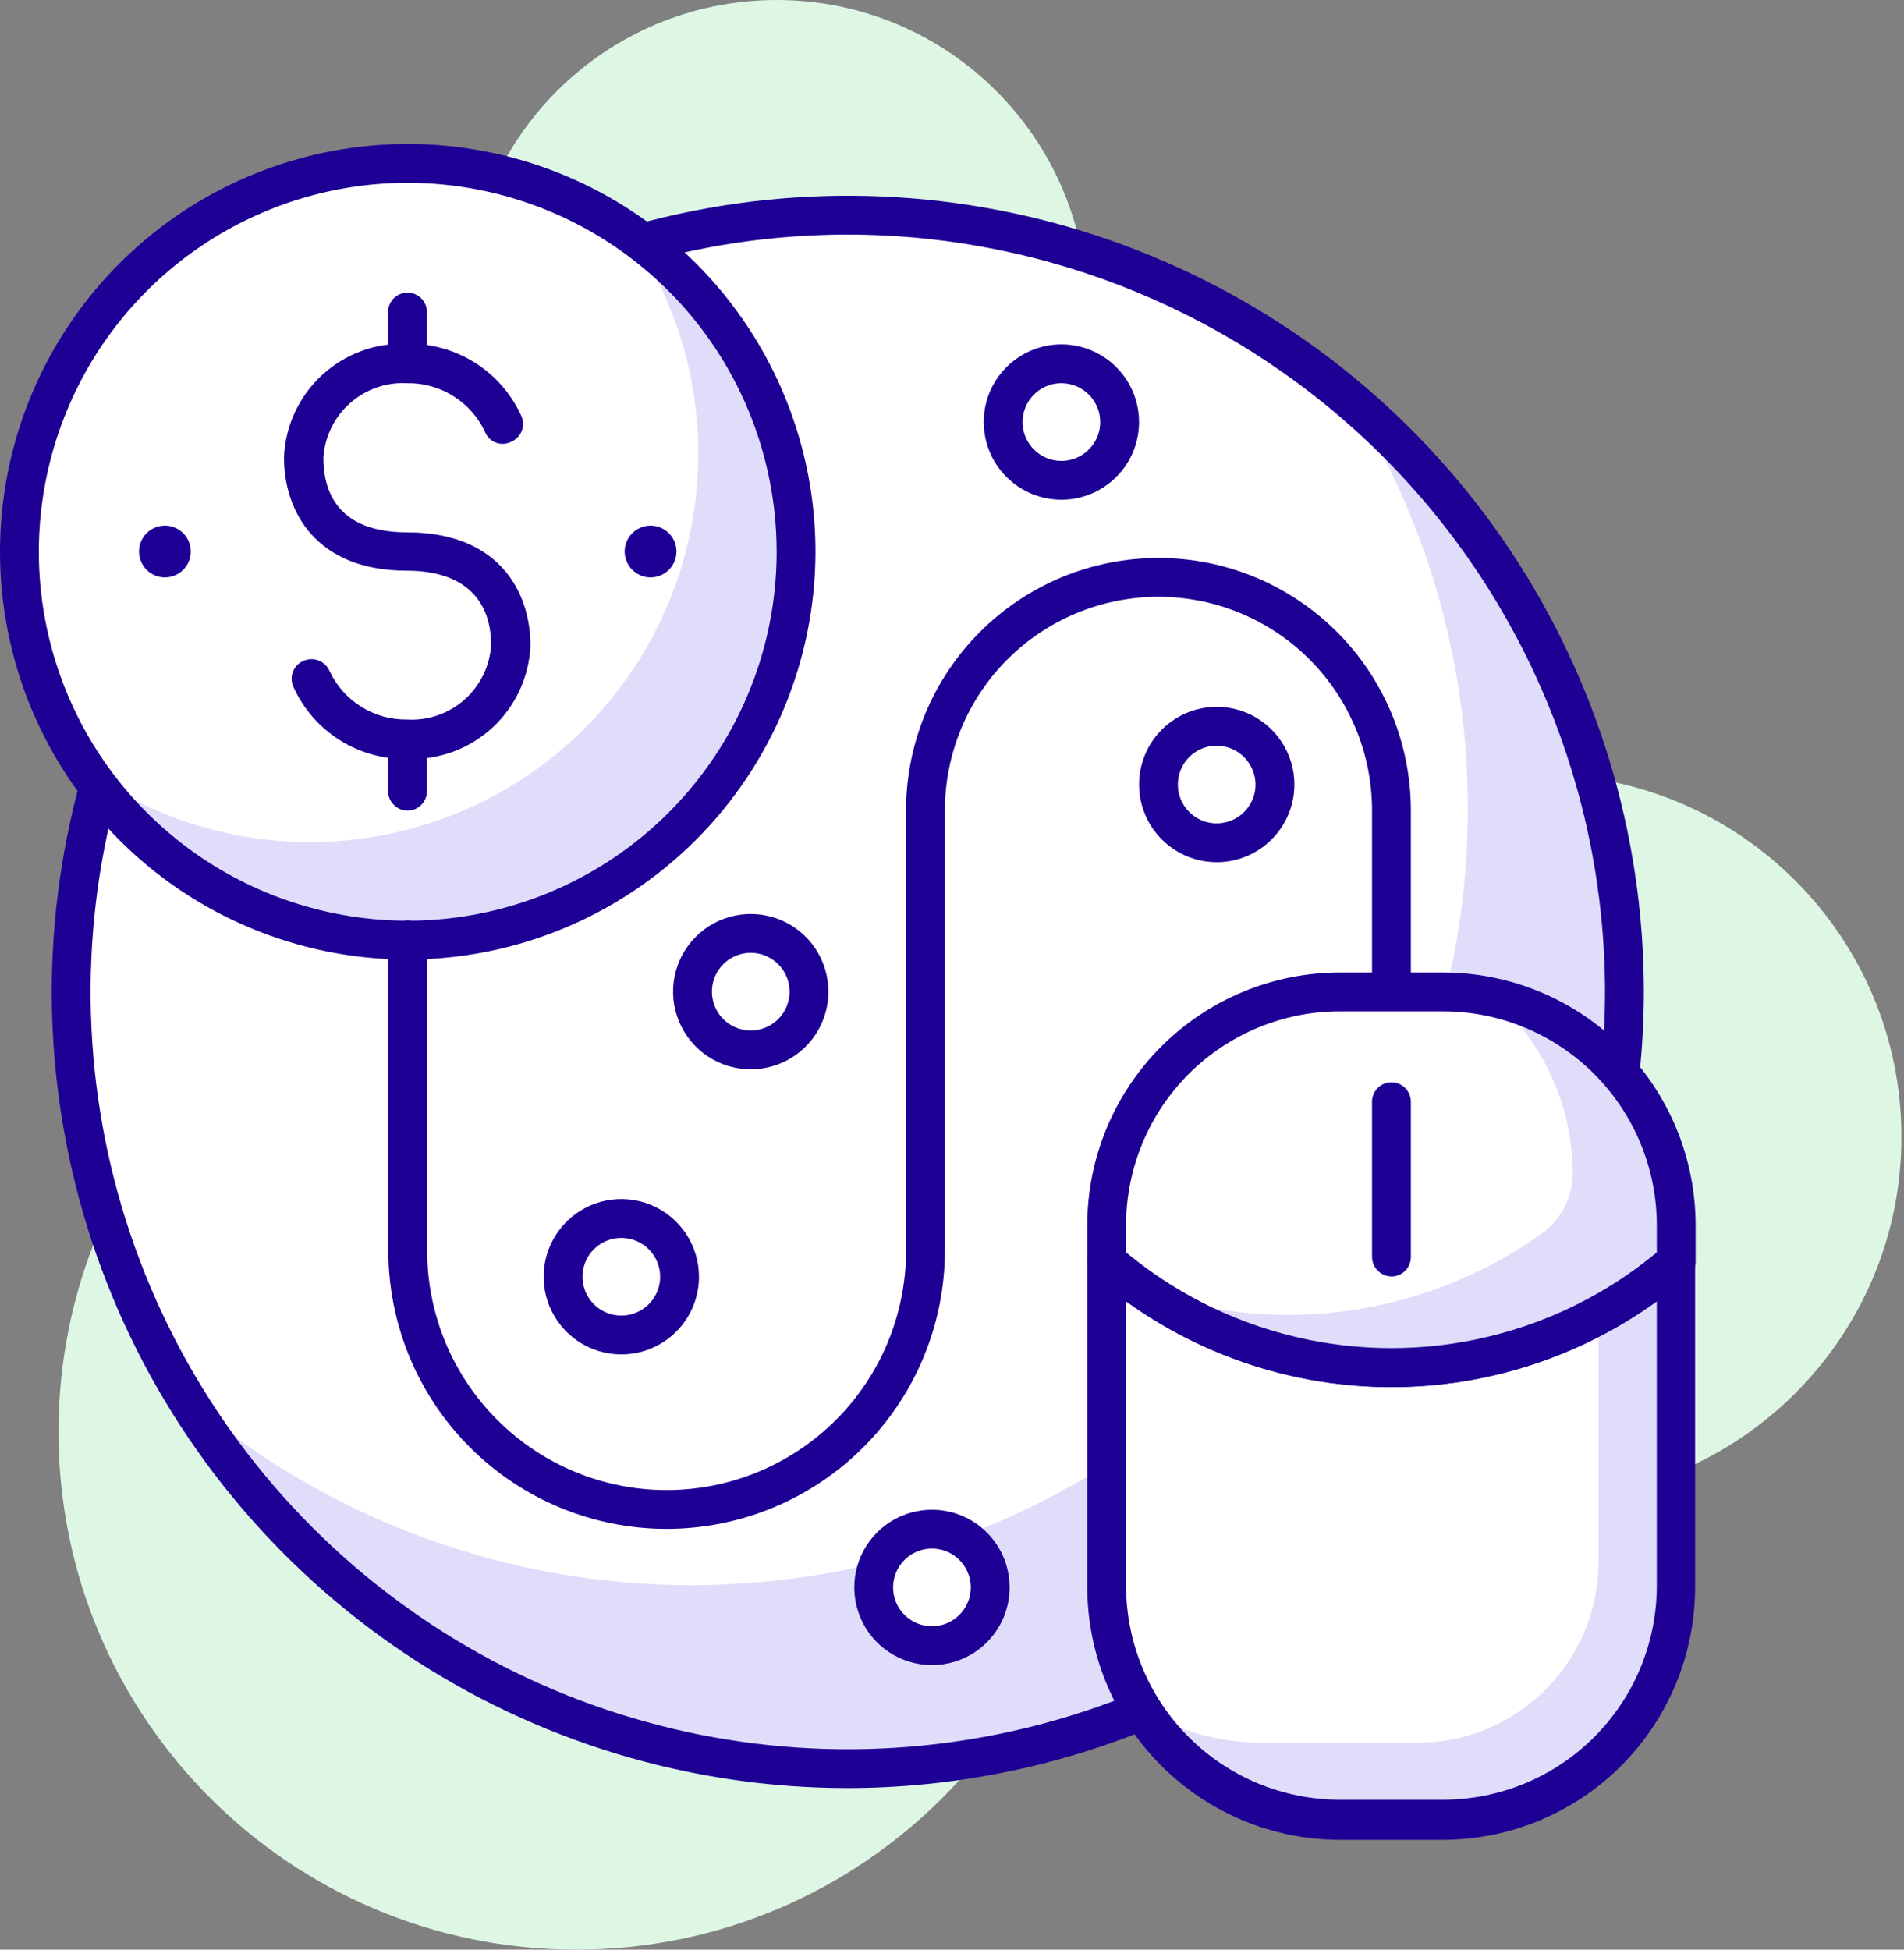 <?xml version="1.0" encoding="UTF-8"?> <svg xmlns="http://www.w3.org/2000/svg" width="84" height="86" viewBox="0 0 84 86" fill="none"><rect x="0" y="0" width="84" height="86" fill="#808080" stroke="none"/> <g clip-path="url(#clip0_1_1168)"> <path d="M67.898 66.139C76.728 66.139 83.887 58.98 83.887 50.15C83.887 41.319 76.728 34.16 67.898 34.16C59.067 34.16 51.908 41.319 51.908 50.15C51.908 58.98 59.067 66.139 67.898 66.139Z" fill="#DEF7E5"></path> <path d="M34.263 27.41C41.832 27.41 47.968 21.274 47.968 13.705C47.968 6.136 41.832 0 34.263 0C26.694 0 20.558 6.136 20.558 13.705C20.558 21.274 26.694 27.41 34.263 27.41Z" fill="#DEF7E5"></path> <path d="M25.423 86C38.038 86 48.265 75.773 48.265 63.158C48.265 50.543 38.038 40.316 25.423 40.316C12.808 40.316 2.581 50.543 2.581 63.158C2.581 75.773 12.808 86 25.423 86Z" fill="#DEF7E5"></path> <path d="M37.404 78.005C56.327 78.005 71.667 62.665 71.667 43.742C71.667 24.819 56.327 9.479 37.404 9.479C18.481 9.479 3.141 24.819 3.141 43.742C3.141 62.665 18.481 78.005 37.404 78.005Z" fill="white"></path> <path d="M59.697 17.737C63.963 24.686 65.611 32.928 64.344 40.983C63.078 49.038 58.981 56.377 52.788 61.682C46.596 66.987 38.715 69.91 30.561 69.925C22.407 69.94 14.515 67.046 8.303 61.765C10.895 65.987 14.372 69.598 18.495 72.347C22.617 75.095 27.287 76.917 32.181 77.687C37.076 78.456 42.08 78.155 46.847 76.804C51.614 75.453 56.031 73.084 59.794 69.86C63.557 66.637 66.576 62.635 68.643 58.132C70.71 53.629 71.775 48.731 71.766 43.776C71.757 38.821 70.673 33.928 68.59 29.432C66.506 24.936 63.472 20.946 59.697 17.737V17.737Z" fill="#DFDDFA"></path> <path d="M37.404 78.873C30.458 78.873 23.668 76.814 17.892 72.955C12.117 69.096 7.616 63.611 4.958 57.194C2.299 50.776 1.604 43.715 2.959 36.902C4.314 30.09 7.659 23.832 12.57 18.921C17.482 14.009 23.74 10.664 30.552 9.309C37.365 7.954 44.426 8.649 50.843 11.308C57.261 13.966 62.745 18.467 66.605 24.242C70.463 30.018 72.523 36.808 72.523 43.754C72.511 53.064 68.807 61.99 62.224 68.574C55.64 75.157 46.714 78.861 37.404 78.873V78.873ZM37.404 10.347C30.797 10.347 24.338 12.307 18.844 15.977C13.351 19.648 9.069 24.866 6.54 30.97C4.012 37.074 3.35 43.791 4.639 50.271C5.928 56.751 9.11 62.704 13.782 67.376C18.454 72.048 24.406 75.229 30.887 76.518C37.367 77.807 44.084 77.146 50.188 74.617C56.292 72.089 61.509 67.807 65.18 62.313C68.851 56.82 70.81 50.361 70.81 43.754C70.801 34.897 67.278 26.405 61.016 20.142C54.753 13.879 46.261 10.357 37.404 10.347V10.347Z" fill="#1E0095"></path> <path d="M17.988 41.458C27.45 41.458 35.12 33.788 35.12 24.327C35.12 14.865 27.45 7.195 17.988 7.195C8.527 7.195 0.857 14.865 0.857 24.327C0.857 33.788 8.527 41.458 17.988 41.458Z" fill="white"></path> <path d="M27.764 10.268C30.047 13.566 31.099 17.561 30.738 21.556C30.378 25.551 28.626 29.293 25.79 32.129C22.954 34.965 19.212 36.716 15.217 37.077C11.222 37.438 7.227 36.385 3.929 34.103C5.357 36.167 7.221 37.892 9.389 39.156C11.557 40.42 13.976 41.192 16.476 41.417C18.975 41.643 21.494 41.317 23.854 40.462C26.213 39.607 28.356 38.244 30.131 36.469C31.905 34.695 33.268 32.552 34.123 30.192C34.978 27.833 35.304 25.314 35.079 22.815C34.853 20.315 34.081 17.896 32.817 15.728C31.553 13.559 29.828 11.695 27.764 10.268V10.268Z" fill="#DFDDFA"></path> <path d="M17.988 42.326C14.43 42.326 10.953 41.271 7.994 39.295C5.036 37.318 2.731 34.509 1.369 31.222C0.008 27.935 -0.348 24.318 0.346 20.829C1.04 17.34 2.753 14.134 5.269 11.619C7.784 9.103 10.989 7.39 14.479 6.696C17.968 6.002 21.585 6.358 24.872 7.719C28.159 9.081 30.968 11.386 32.944 14.345C34.921 17.303 35.976 20.78 35.976 24.338C35.97 29.107 34.073 33.679 30.701 37.051C27.329 40.423 22.757 42.32 17.988 42.326ZM17.988 8.063C14.769 8.063 11.623 9.018 8.946 10.806C6.27 12.594 4.184 15.136 2.952 18.11C1.72 21.084 1.398 24.356 2.026 27.513C2.654 30.67 4.204 33.57 6.48 35.846C8.756 38.122 11.656 39.672 14.813 40.3C17.97 40.928 21.242 40.606 24.216 39.374C27.19 38.142 29.732 36.056 31.52 33.38C33.308 30.704 34.263 27.557 34.263 24.338C34.26 20.023 32.544 15.885 29.493 12.833C26.441 9.782 22.303 8.066 17.988 8.063V8.063Z" fill="#1E0095"></path> <path d="M28.701 25.469C29.332 25.469 29.843 24.957 29.843 24.327C29.843 23.696 29.332 23.185 28.701 23.185C28.07 23.185 27.559 23.696 27.559 24.327C27.559 24.957 28.07 25.469 28.701 25.469Z" fill="#1E0095"></path> <path d="M7.275 25.469C7.906 25.469 8.417 24.957 8.417 24.327C8.417 23.696 7.906 23.185 7.275 23.185C6.644 23.185 6.133 23.696 6.133 24.327C6.133 24.957 6.644 25.469 7.275 25.469Z" fill="#1E0095"></path> <path d="M18 33.475C16.936 33.502 15.888 33.215 14.987 32.648C14.087 32.08 13.375 31.26 12.94 30.288C12.893 30.184 12.868 30.071 12.866 29.956C12.863 29.841 12.884 29.727 12.927 29.621C12.969 29.514 13.033 29.417 13.114 29.336C13.194 29.254 13.291 29.19 13.397 29.146C13.502 29.101 13.615 29.077 13.729 29.076C13.843 29.074 13.957 29.095 14.063 29.138C14.169 29.18 14.265 29.243 14.347 29.323C14.429 29.403 14.494 29.498 14.539 29.603C14.844 30.251 15.33 30.797 15.937 31.176C16.545 31.555 17.249 31.75 17.965 31.739C18.89 31.792 19.798 31.477 20.491 30.863C21.185 30.249 21.607 29.386 21.666 28.461C21.666 26.337 20.341 25.172 17.942 25.172C13.956 25.172 12.529 22.579 12.529 20.169C12.585 18.789 13.187 17.487 14.202 16.549C15.216 15.612 16.562 15.115 17.942 15.167C19.005 15.143 20.052 15.432 20.952 15.998C21.852 16.565 22.565 17.384 23.002 18.354C23.048 18.459 23.073 18.573 23.075 18.688C23.076 18.803 23.054 18.918 23.011 19.024C22.967 19.131 22.902 19.228 22.82 19.309C22.738 19.39 22.641 19.453 22.534 19.496C22.429 19.546 22.316 19.574 22.2 19.578C22.085 19.582 21.969 19.562 21.862 19.519C21.755 19.476 21.657 19.411 21.576 19.328C21.495 19.246 21.432 19.147 21.392 19.039C21.086 18.391 20.601 17.845 19.993 17.466C19.385 17.087 18.681 16.892 17.965 16.903C17.039 16.853 16.131 17.171 15.438 17.787C14.745 18.402 14.324 19.267 14.265 20.192C14.265 21.689 14.904 23.482 17.965 23.482C21.974 23.482 23.402 26.063 23.402 28.484C23.342 29.86 22.741 31.158 21.729 32.093C20.717 33.028 19.376 33.525 18 33.475V33.475Z" fill="#1E0095"></path> <path d="M17.977 16.903C17.75 16.9 17.534 16.809 17.374 16.649C17.214 16.489 17.123 16.273 17.12 16.047V13.762C17.12 13.535 17.21 13.317 17.371 13.157C17.532 12.996 17.75 12.906 17.977 12.906C18.204 12.906 18.422 12.996 18.582 13.157C18.743 13.317 18.833 13.535 18.833 13.762V16.047C18.833 16.274 18.743 16.492 18.582 16.652C18.422 16.813 18.204 16.903 17.977 16.903Z" fill="#1E0095"></path> <path d="M17.977 35.759C17.75 35.756 17.534 35.665 17.374 35.505C17.214 35.345 17.123 35.129 17.12 34.903V32.618C17.12 32.391 17.21 32.173 17.371 32.013C17.532 31.852 17.75 31.762 17.977 31.762C18.204 31.762 18.422 31.852 18.582 32.013C18.743 32.173 18.833 32.391 18.833 32.618V34.903C18.833 35.13 18.743 35.347 18.582 35.508C18.422 35.669 18.204 35.759 17.977 35.759Z" fill="#1E0095"></path> <path d="M29.409 67.441C26.154 67.438 23.032 66.143 20.731 63.842C18.429 61.54 17.134 58.419 17.131 55.163V41.458C17.131 41.231 17.222 41.013 17.382 40.852C17.543 40.692 17.761 40.602 17.988 40.602C18.215 40.602 18.433 40.692 18.594 40.852C18.754 41.013 18.845 41.231 18.845 41.458V55.163C18.845 57.965 19.957 60.652 21.939 62.633C23.92 64.615 26.607 65.728 29.409 65.728C32.211 65.728 34.898 64.615 36.879 62.633C38.86 60.652 39.973 57.965 39.973 55.163V35.748C39.973 32.794 41.147 29.962 43.235 27.874C45.323 25.785 48.156 24.612 51.109 24.612C54.062 24.612 56.894 25.785 58.983 27.874C61.071 29.962 62.244 32.794 62.244 35.748V43.742C62.244 43.969 62.154 44.187 61.993 44.348C61.833 44.509 61.615 44.599 61.388 44.599C61.16 44.599 60.943 44.509 60.782 44.348C60.621 44.187 60.531 43.969 60.531 43.742V35.748C60.531 33.249 59.538 30.852 57.771 29.085C56.004 27.318 53.608 26.325 51.109 26.325C48.61 26.325 46.213 27.318 44.446 29.085C42.679 30.852 41.687 33.249 41.687 35.748V55.163C41.683 58.419 40.389 61.54 38.087 63.842C35.785 66.143 32.664 67.438 29.409 67.441V67.441Z" fill="#1E0095"></path> <path d="M48.825 55.632V70.022C48.825 72.748 49.908 75.363 51.835 77.29C53.763 79.218 56.377 80.301 59.104 80.301H63.672C66.398 80.301 69.013 79.218 70.94 77.29C72.868 75.363 73.951 72.748 73.951 70.022V55.632C70.456 58.638 65.998 60.291 61.388 60.291C56.778 60.291 52.32 58.638 48.825 55.632V55.632Z" fill="white"></path> <path d="M70.525 57.973V68.88C70.525 71 69.682 73.034 68.183 74.533C66.684 76.032 64.65 76.875 62.53 76.875H55.677C53.791 76.872 51.942 76.35 50.332 75.367C51.249 76.872 52.537 78.117 54.073 78.981C55.609 79.845 57.341 80.299 59.104 80.301H63.672C66.398 80.301 69.013 79.218 70.94 77.29C72.868 75.363 73.951 72.748 73.951 70.022V55.632C72.896 56.532 71.747 57.317 70.525 57.973Z" fill="#DFDDFA"></path> <path d="M63.672 81.157H59.103C56.152 81.151 53.323 79.976 51.236 77.889C49.149 75.802 47.974 72.974 47.968 70.022V55.632C47.97 55.468 48.018 55.308 48.107 55.171C48.196 55.033 48.322 54.924 48.471 54.855C48.619 54.785 48.785 54.761 48.948 54.785C49.111 54.81 49.262 54.882 49.384 54.992C52.715 57.873 56.972 59.459 61.376 59.459C65.78 59.459 70.037 57.873 73.368 54.992C73.493 54.882 73.646 54.81 73.811 54.786C73.975 54.762 74.142 54.786 74.293 54.855C74.44 54.925 74.563 55.036 74.65 55.173C74.737 55.31 74.784 55.469 74.784 55.632V70.022C74.781 72.971 73.611 75.798 71.528 77.885C69.445 79.972 66.62 81.148 63.672 81.157V81.157ZM49.681 57.402V69.965C49.684 72.463 50.678 74.858 52.444 76.624C54.211 78.391 56.605 79.384 59.103 79.387H63.672C66.17 79.384 68.565 78.391 70.331 76.624C72.097 74.858 73.091 72.463 73.094 69.965V57.402C69.687 59.864 65.591 61.189 61.388 61.189C57.184 61.189 53.088 59.864 49.681 57.402V57.402Z" fill="#1E0095"></path> <path d="M73.951 55.632V54.033C73.951 51.306 72.868 48.692 70.94 46.764C69.013 44.837 66.398 43.754 63.672 43.754H59.104C56.377 43.754 53.763 44.837 51.835 46.764C49.908 48.692 48.825 51.306 48.825 54.033V55.632C52.32 58.638 56.778 60.291 61.388 60.291C65.998 60.291 70.456 58.638 73.951 55.632V55.632Z" fill="white"></path> <path d="M65.831 43.982C66.945 44.947 67.838 46.139 68.451 47.479C69.064 48.819 69.382 50.275 69.382 51.748V51.748C69.382 52.278 69.255 52.799 69.01 53.268C68.766 53.737 68.411 54.141 67.978 54.444C65.486 56.214 62.609 57.365 59.584 57.802C56.559 58.239 53.474 57.949 50.584 56.956C54.082 59.337 58.267 60.497 62.492 60.258C66.716 60.018 70.744 58.392 73.951 55.632V54.033C73.951 51.681 73.145 49.401 71.667 47.572C70.189 45.743 68.129 44.476 65.831 43.982V43.982Z" fill="#DFDDFA"></path> <path d="M61.388 61.182C56.567 61.176 51.91 59.437 48.265 56.283C48.173 56.201 48.099 56.101 48.047 55.989C47.996 55.877 47.969 55.755 47.968 55.632V54.033C47.971 51.08 49.145 48.25 51.233 46.162C53.321 44.074 56.151 42.9 59.103 42.897H63.672C66.624 42.9 69.455 44.074 71.543 46.162C73.63 48.25 74.804 51.08 74.807 54.033V55.632C74.809 55.755 74.784 55.878 74.732 55.991C74.681 56.103 74.605 56.203 74.51 56.283C70.866 59.437 66.208 61.176 61.388 61.182ZM49.681 55.243C52.972 57.972 57.113 59.465 61.388 59.465C65.663 59.465 69.803 57.972 73.094 55.243V54.033C73.091 51.535 72.097 49.14 70.331 47.373C68.565 45.607 66.17 44.613 63.672 44.61H59.103C56.605 44.613 54.211 45.607 52.444 47.373C50.678 49.14 49.684 51.535 49.681 54.033V55.243Z" fill="#1E0095"></path> <path d="M61.388 56.306C61.162 56.303 60.945 56.211 60.785 56.051C60.625 55.891 60.534 55.675 60.531 55.449V48.596C60.531 48.369 60.621 48.151 60.782 47.991C60.943 47.83 61.161 47.74 61.388 47.74C61.615 47.74 61.833 47.83 61.993 47.991C62.154 48.151 62.244 48.369 62.244 48.596V55.449C62.244 55.676 62.154 55.894 61.993 56.055C61.833 56.215 61.615 56.306 61.388 56.306Z" fill="#1E0095"></path> <path d="M27.41 58.875C28.829 58.875 29.98 57.725 29.98 56.305C29.98 54.886 28.829 53.736 27.41 53.736C25.991 53.736 24.841 54.886 24.841 56.305C24.841 57.725 25.991 58.875 27.41 58.875Z" fill="white"></path> <path d="M27.41 59.743C26.733 59.743 26.07 59.542 25.507 59.166C24.943 58.789 24.504 58.254 24.245 57.628C23.986 57.002 23.918 56.313 24.05 55.648C24.182 54.984 24.509 54.373 24.988 53.894C25.467 53.415 26.077 53.089 26.742 52.956C27.407 52.824 28.096 52.892 28.722 53.151C29.348 53.411 29.883 53.85 30.259 54.413C30.636 54.977 30.837 55.639 30.837 56.317C30.837 57.225 30.476 58.097 29.833 58.74C29.191 59.382 28.319 59.743 27.41 59.743ZM27.41 54.604C27.072 54.604 26.74 54.704 26.459 54.892C26.177 55.081 25.957 55.348 25.828 55.661C25.698 55.974 25.664 56.319 25.73 56.651C25.796 56.983 25.959 57.289 26.199 57.528C26.439 57.768 26.744 57.931 27.076 57.997C27.409 58.063 27.753 58.029 28.066 57.9C28.379 57.77 28.647 57.55 28.835 57.269C29.023 56.987 29.124 56.656 29.124 56.317C29.124 55.862 28.943 55.427 28.622 55.105C28.3 54.784 27.865 54.604 27.41 54.604Z" fill="#1E0095"></path> <path d="M53.679 37.175C55.098 37.175 56.248 36.025 56.248 34.606C56.248 33.186 55.098 32.036 53.679 32.036C52.259 32.036 51.109 33.186 51.109 34.606C51.109 36.025 52.259 37.175 53.679 37.175Z" fill="white"></path> <path d="M53.678 38.032C53.001 38.032 52.338 37.831 51.775 37.455C51.212 37.078 50.772 36.543 50.513 35.917C50.254 35.291 50.186 34.602 50.318 33.937C50.45 33.273 50.777 32.662 51.256 32.183C51.735 31.704 52.345 31.377 53.01 31.245C53.675 31.113 54.364 31.181 54.99 31.44C55.616 31.7 56.151 32.139 56.527 32.702C56.904 33.266 57.105 33.928 57.105 34.606C57.105 35.514 56.744 36.386 56.101 37.028C55.459 37.671 54.587 38.032 53.678 38.032ZM53.678 32.892C53.34 32.892 53.008 32.993 52.727 33.181C52.445 33.369 52.225 33.637 52.096 33.95C51.966 34.263 51.932 34.608 51.998 34.94C52.064 35.272 52.227 35.577 52.467 35.817C52.707 36.057 53.012 36.22 53.344 36.286C53.677 36.352 54.021 36.318 54.334 36.188C54.647 36.059 54.915 35.839 55.103 35.557C55.291 35.276 55.392 34.944 55.392 34.606C55.389 34.152 55.207 33.718 54.887 33.398C54.566 33.077 54.132 32.895 53.678 32.892Z" fill="#1E0095"></path> <path d="M46.826 21.186C48.245 21.186 49.396 20.035 49.396 18.616C49.396 17.197 48.245 16.047 46.826 16.047C45.407 16.047 44.256 17.197 44.256 18.616C44.256 20.035 45.407 21.186 46.826 21.186Z" fill="white"></path> <path d="M46.826 22.043C46.148 22.043 45.486 21.842 44.922 21.465C44.359 21.089 43.92 20.553 43.66 19.927C43.401 19.301 43.333 18.612 43.465 17.948C43.598 17.283 43.924 16.673 44.403 16.194C44.882 15.714 45.493 15.388 46.157 15.256C46.822 15.124 47.511 15.191 48.137 15.451C48.763 15.71 49.298 16.149 49.675 16.713C50.051 17.276 50.252 17.939 50.252 18.616C50.252 19.525 49.891 20.396 49.249 21.039C48.606 21.681 47.735 22.043 46.826 22.043ZM46.826 16.903C46.487 16.903 46.156 17.004 45.874 17.192C45.593 17.38 45.373 17.648 45.243 17.961C45.114 18.274 45.08 18.618 45.146 18.951C45.212 19.283 45.375 19.588 45.615 19.828C45.854 20.067 46.159 20.23 46.492 20.297C46.824 20.363 47.169 20.329 47.482 20.199C47.795 20.069 48.062 19.85 48.25 19.568C48.439 19.286 48.539 18.955 48.539 18.616C48.539 18.162 48.359 17.726 48.037 17.405C47.716 17.084 47.28 16.903 46.826 16.903Z" fill="#1E0095"></path> <path d="M33.121 46.312C34.54 46.312 35.691 45.161 35.691 43.742C35.691 42.323 34.54 41.173 33.121 41.173C31.701 41.173 30.551 42.323 30.551 43.742C30.551 45.161 31.701 46.312 33.121 46.312Z" fill="white"></path> <path d="M33.121 47.169C32.443 47.169 31.781 46.968 31.217 46.591C30.654 46.215 30.215 45.68 29.955 45.053C29.696 44.428 29.628 43.739 29.76 43.074C29.893 42.409 30.219 41.799 30.698 41.32C31.177 40.84 31.788 40.514 32.452 40.382C33.117 40.25 33.806 40.318 34.432 40.577C35.058 40.836 35.593 41.275 35.97 41.839C36.346 42.402 36.547 43.065 36.547 43.742C36.547 44.651 36.186 45.523 35.544 46.165C34.901 46.808 34.03 47.169 33.121 47.169ZM33.121 42.029C32.782 42.029 32.451 42.13 32.169 42.318C31.887 42.506 31.668 42.774 31.538 43.087C31.409 43.4 31.375 43.744 31.441 44.077C31.507 44.409 31.67 44.714 31.91 44.954C32.149 45.193 32.454 45.356 32.787 45.423C33.119 45.489 33.463 45.455 33.776 45.325C34.09 45.195 34.357 44.976 34.545 44.694C34.734 44.412 34.834 44.081 34.834 43.742C34.834 43.288 34.654 42.852 34.332 42.531C34.011 42.21 33.575 42.029 33.121 42.029Z" fill="#1E0095"></path> <path d="M41.116 72.58C42.535 72.58 43.685 71.43 43.685 70.011C43.685 68.591 42.535 67.441 41.116 67.441C39.696 67.441 38.546 68.591 38.546 70.011C38.546 71.43 39.696 72.58 41.116 72.58Z" fill="white"></path> <path d="M41.115 73.448C40.438 73.448 39.775 73.247 39.212 72.871C38.648 72.494 38.209 71.959 37.95 71.333C37.691 70.707 37.623 70.018 37.755 69.354C37.887 68.689 38.214 68.078 38.693 67.599C39.172 67.12 39.782 66.794 40.447 66.662C41.112 66.529 41.801 66.597 42.427 66.856C43.053 67.116 43.588 67.555 43.964 68.118C44.341 68.682 44.542 69.344 44.542 70.022C44.542 70.931 44.181 71.802 43.538 72.445C42.896 73.087 42.024 73.448 41.115 73.448ZM41.115 68.309C40.777 68.309 40.446 68.409 40.164 68.598C39.882 68.786 39.662 69.053 39.533 69.366C39.403 69.679 39.369 70.024 39.435 70.356C39.501 70.689 39.664 70.994 39.904 71.233C40.144 71.473 40.449 71.636 40.781 71.702C41.114 71.768 41.458 71.734 41.771 71.605C42.084 71.475 42.352 71.255 42.54 70.974C42.728 70.692 42.829 70.361 42.829 70.022C42.829 69.568 42.648 69.132 42.327 68.811C42.006 68.489 41.57 68.309 41.115 68.309Z" fill="#1E0095"></path> </g> <defs> <clipPath id="clip0_1_1168"> <rect width="83.887" height="86" fill="white"></rect> </clipPath> </defs> </svg> 